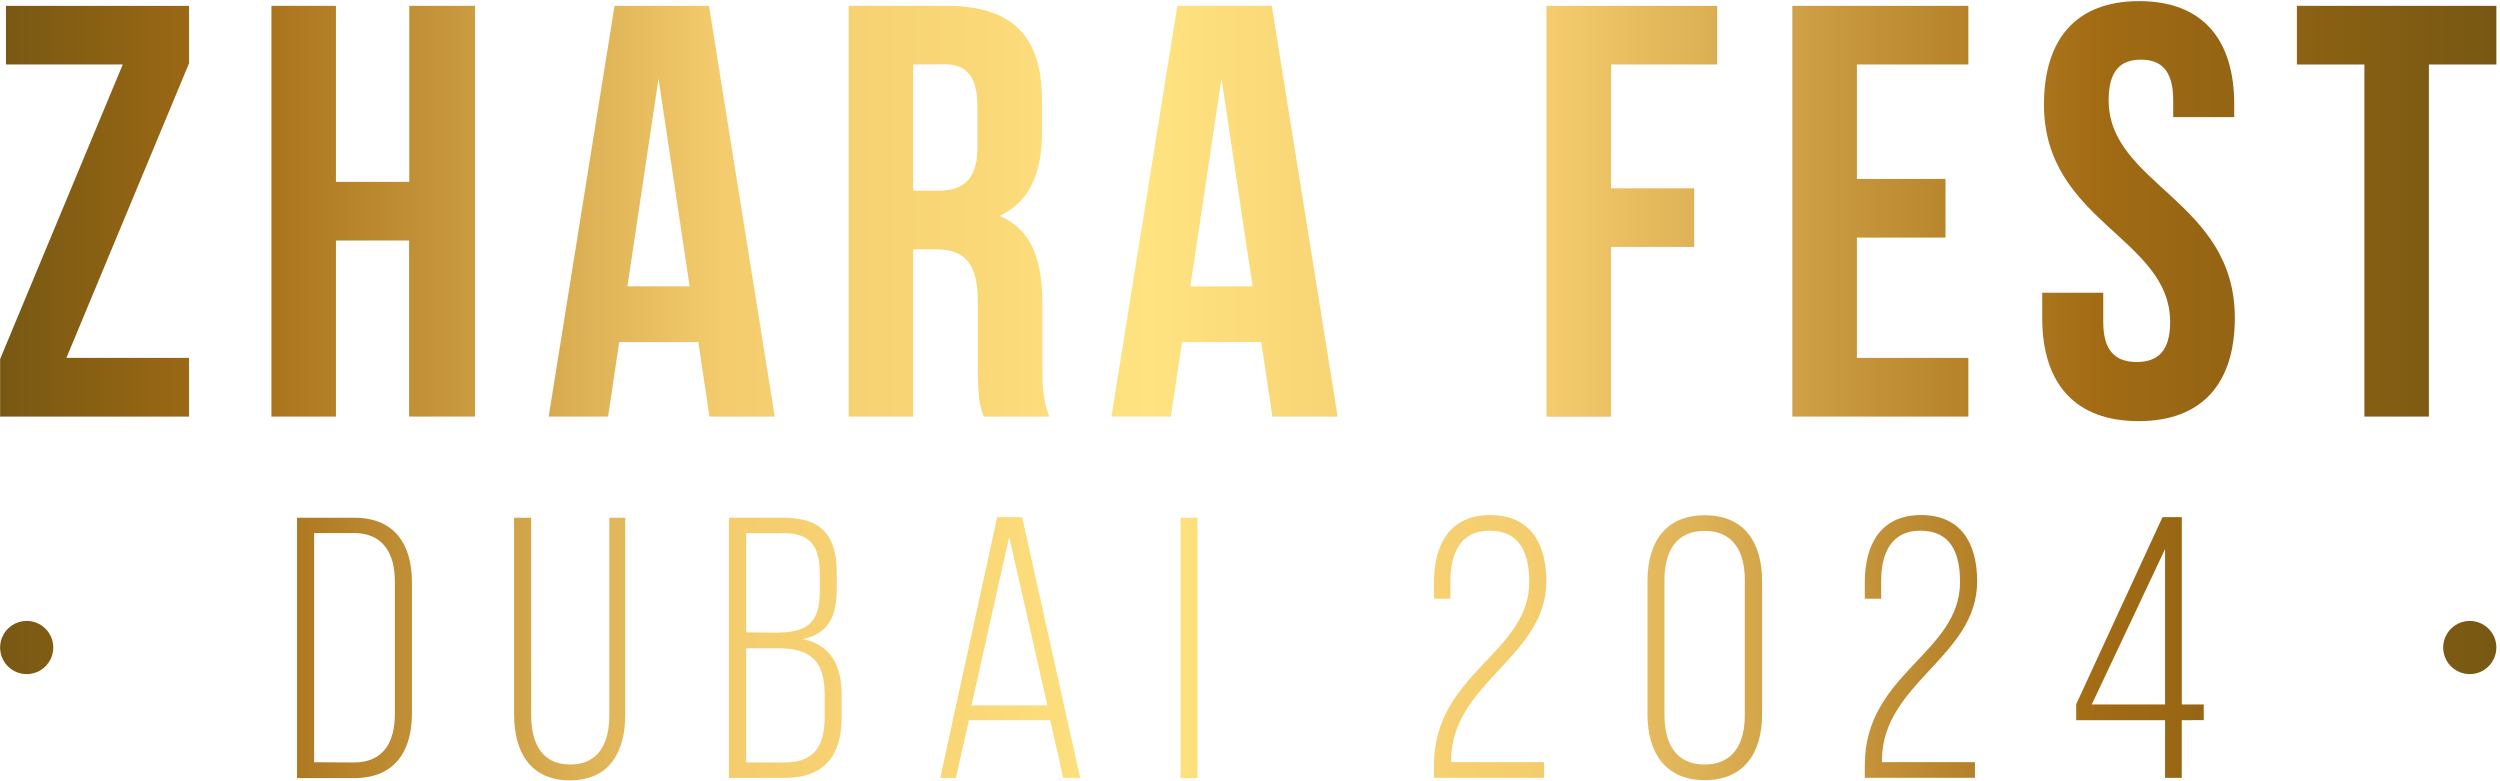 <?xml version="1.0" encoding="UTF-8"?> <svg xmlns="http://www.w3.org/2000/svg" width="589" height="184" viewBox="0 0 589 184" fill="none"> <path d="M44.537 1.375V14.915L15.647 84.316H44.537V98.145H0.027V84.596L28.917 15.195H1.407V1.375H44.537Z" fill="url(#paint0_linear_3458_4513)"></path> <path d="M79.147 98.145H63.947V1.375H79.147V42.846H96.427V1.375H111.917V98.145H96.387V56.666H79.147V98.145Z" fill="url(#paint1_linear_3458_4513)"></path> <path d="M182.526 98.145H167.146L164.526 80.585H145.886L143.266 98.145H129.266L144.786 1.375H167.036L182.526 98.145ZM147.826 67.456H162.476L155.146 18.515L147.826 67.456Z" fill="url(#paint2_linear_3458_4513)"></path> <path d="M231.747 98.145C230.917 95.656 230.367 94.145 230.367 86.255V71.046C230.367 62.045 227.367 58.745 220.367 58.745H215.147V98.145H199.947V1.375H222.947C238.707 1.375 245.487 8.695 245.487 23.625V31.235C245.487 41.185 242.307 47.685 235.487 50.865C243.097 54.045 245.587 61.365 245.587 71.466V86.395C245.587 91.096 245.717 94.546 247.237 98.145H231.747ZM215.147 15.195V44.916H221.147C226.817 44.916 230.277 42.425 230.277 34.685V25.145C230.277 18.235 227.927 15.146 222.537 15.146L215.147 15.195Z" fill="url(#paint3_linear_3458_4513)"></path> <path d="M315.147 98.145H299.777L297.147 80.585H278.487L275.857 98.145H261.857L277.377 1.375H299.637L315.147 98.145ZM280.447 67.456H295.107L287.777 18.515L280.447 67.456Z" fill="url(#paint4_linear_3458_4513)"></path> <path d="M379.556 44.365H399.146V58.185H379.556V98.186H364.346V1.375H404.576V15.195H379.576L379.556 44.365Z" fill="url(#paint5_linear_3458_4513)"></path> <path d="M437.487 42.156H458.357V55.975H437.487V84.316H463.747V98.145H422.277V1.375H463.747V15.195H437.487V42.156Z" fill="url(#paint6_linear_3458_4513)"></path> <path d="M503.987 0.266C518.777 0.266 526.386 9.116 526.386 24.596V27.596H512.006V23.596C512.006 16.686 509.236 14.056 504.406 14.056C499.576 14.056 496.797 16.686 496.797 23.596C496.797 43.506 526.526 47.236 526.526 74.886C526.526 90.376 518.776 99.216 503.846 99.216C488.916 99.216 481.146 90.406 481.146 74.916V68.976H495.526V75.886C495.526 82.796 498.526 85.286 503.406 85.286C508.286 85.286 511.286 82.796 511.286 75.886C511.286 55.976 481.556 52.246 481.556 24.596C481.586 9.116 489.197 0.266 503.987 0.266Z" fill="url(#paint7_linear_3458_4513)"></path> <path d="M541.146 1.375H588.146V15.195H572.246V98.145H557.047V15.195H541.146V1.375Z" fill="url(#paint8_linear_3458_4513)"></path> <path d="M12.557 152.596C12.55 153.832 12.176 155.039 11.484 156.064C10.792 157.089 9.812 157.886 8.668 158.356C7.524 158.826 6.267 158.946 5.055 158.703C3.842 158.46 2.728 157.864 1.854 156.989C0.98 156.115 0.383 155.001 0.14 153.789C-0.103 152.576 0.018 151.319 0.487 150.175C0.957 149.031 1.754 148.051 2.779 147.359C3.804 146.667 5.011 146.294 6.247 146.286C7.077 146.282 7.9 146.442 8.667 146.758C9.434 147.074 10.131 147.538 10.718 148.125C11.305 148.712 11.77 149.409 12.085 150.176C12.401 150.944 12.561 151.766 12.557 152.596Z" fill="url(#paint9_linear_3458_4513)"></path> <path d="M83.467 121.976C92.937 121.976 97.057 128.196 97.057 137.216V168.076C97.057 177.076 92.937 183.316 83.467 183.316H69.977V121.976H83.467ZM83.387 179.636C90.217 179.636 93.027 174.996 93.027 168.246V136.976C93.027 130.226 90.127 125.586 83.387 125.586H74.007V179.586L83.387 179.636Z" fill="url(#paint10_linear_3458_4513)"></path> <path d="M125.147 168.456C125.147 175.036 127.597 180.116 134.347 180.116C141.097 180.116 143.557 175.036 143.557 168.456V121.976H147.317V168.336C147.317 177.096 143.637 183.846 134.267 183.846C124.897 183.846 121.117 177.096 121.117 168.336V121.976H125.117L125.147 168.456Z" fill="url(#paint11_linear_3458_4513)"></path> <path d="M184.626 121.976C193.826 121.976 197.146 126.476 197.146 134.976V138.486C197.146 145.146 195.306 149.266 189.086 150.576C195.746 151.896 198.286 156.806 198.286 163.726V169.076C198.286 177.926 194.286 183.266 184.876 183.266H171.736V121.976H184.626ZM182.626 149.056C189.816 149.056 193.146 147.126 193.146 139.326V135.326C193.146 128.936 191.146 125.606 184.556 125.606H175.796V148.976L182.626 149.056ZM184.906 179.636C191.656 179.636 194.286 175.876 194.286 169.036V163.516C194.286 155.516 190.696 152.736 183.416 152.736H175.796V179.636H184.906Z" fill="url(#paint12_linear_3458_4513)"></path> <path d="M228.277 169.685L225.207 183.265H221.527L234.937 121.835H240.807L254.487 183.265H250.487L247.427 169.685H228.277ZM228.887 166.185H246.767L237.767 126.475L228.887 166.185Z" fill="url(#paint13_linear_3458_4513)"></path> <path d="M282.146 121.976V183.316H278.146V121.976H282.146Z" fill="url(#paint14_linear_3458_4513)"></path> <path d="M364.316 136.976C364.316 154.676 342.136 160.816 341.876 178.866V179.566H363.786V183.246H337.846V180.246C337.846 158.596 360.286 153.946 360.286 137.116C360.286 130.026 357.916 125.026 350.906 125.026C344.156 125.026 341.706 130.286 341.706 136.856V141.066H337.846V137.116C337.846 128.266 341.616 121.346 351.076 121.346C360.536 121.346 364.316 128.056 364.316 136.976Z" fill="url(#paint15_linear_3458_4513)"></path> <path d="M388.146 136.906C388.146 127.906 392.256 121.396 401.636 121.396C411.016 121.396 415.146 127.876 415.146 136.906V168.286C415.146 177.226 411.026 183.796 401.646 183.796C392.266 183.796 388.146 177.226 388.146 168.286V136.906ZM392.146 168.456C392.146 175.206 394.857 180.116 401.607 180.116C408.357 180.116 411.076 175.206 411.076 168.456V136.646C411.076 129.986 408.357 125.076 401.607 125.076C394.857 125.076 392.146 129.986 392.146 136.646V168.456Z" fill="url(#paint16_linear_3458_4513)"></path> <path d="M465.816 136.976C465.816 154.676 443.646 160.816 443.386 178.866V179.566H465.296V183.246H439.346V180.246C439.346 158.596 461.786 153.946 461.786 137.116C461.786 130.026 459.426 125.026 452.406 125.026C445.666 125.026 443.206 130.286 443.206 136.856V141.066H439.346V137.116C439.346 128.266 443.116 121.346 452.586 121.346C462.056 121.346 465.816 128.056 465.816 136.976Z" fill="url(#paint17_linear_3458_4513)"></path> <path d="M514.026 169.685V183.265H510.086V169.685H489.146V165.915L509.487 121.835H514.036V165.975H519.206V169.655L514.026 169.685ZM492.816 165.975H510.086V129.365L492.816 165.975Z" fill="url(#paint18_linear_3458_4513)"></path> <path d="M588.147 152.596C588.139 153.832 587.766 155.039 587.074 156.064C586.382 157.089 585.402 157.886 584.258 158.356C583.114 158.826 581.857 158.946 580.644 158.703C579.432 158.46 578.318 157.864 577.444 156.989C576.569 156.115 575.973 155.001 575.73 153.789C575.487 152.576 575.607 151.319 576.077 150.175C576.547 149.031 577.344 148.051 578.369 147.359C579.394 146.667 580.601 146.294 581.837 146.286C582.667 146.282 583.489 146.442 584.257 146.758C585.024 147.074 585.721 147.538 586.308 148.125C586.895 148.712 587.359 149.409 587.675 150.176C587.991 150.944 588.151 151.766 588.147 152.596Z" fill="url(#paint19_linear_3458_4513)"></path> <defs> <linearGradient id="paint0_linear_3458_4513" x1="0.027" y1="92.025" x2="588.187" y2="92.025" gradientUnits="userSpaceOnUse"> <stop stop-color="#775813"></stop> <stop offset="0.09" stop-color="#A26B14"></stop> <stop offset="0.29" stop-color="#F4CC6E"></stop> <stop offset="0.38" stop-color="#F9D676"></stop> <stop offset="0.46" stop-color="#FFE381"></stop> <stop offset="0.54" stop-color="#F7D374"></stop> <stop offset="0.62" stop-color="#F4CC6E"></stop> <stop offset="0.84" stop-color="#A26B14"></stop> <stop offset="1" stop-color="#775813"></stop> </linearGradient> <linearGradient id="paint1_linear_3458_4513" x1="0.027" y1="92.025" x2="588.187" y2="92.025" gradientUnits="userSpaceOnUse"> <stop stop-color="#775813"></stop> <stop offset="0.09" stop-color="#A26B14"></stop> <stop offset="0.29" stop-color="#F4CC6E"></stop> <stop offset="0.38" stop-color="#F9D676"></stop> <stop offset="0.46" stop-color="#FFE381"></stop> <stop offset="0.54" stop-color="#F7D374"></stop> <stop offset="0.62" stop-color="#F4CC6E"></stop> <stop offset="0.84" stop-color="#A26B14"></stop> <stop offset="1" stop-color="#775813"></stop> </linearGradient> <linearGradient id="paint2_linear_3458_4513" x1="0.026" y1="92.025" x2="588.186" y2="92.025" gradientUnits="userSpaceOnUse"> <stop stop-color="#775813"></stop> <stop offset="0.09" stop-color="#A26B14"></stop> <stop offset="0.29" stop-color="#F4CC6E"></stop> <stop offset="0.38" stop-color="#F9D676"></stop> <stop offset="0.46" stop-color="#FFE381"></stop> <stop offset="0.54" stop-color="#F7D374"></stop> <stop offset="0.62" stop-color="#F4CC6E"></stop> <stop offset="0.84" stop-color="#A26B14"></stop> <stop offset="1" stop-color="#775813"></stop> </linearGradient> <linearGradient id="paint3_linear_3458_4513" x1="0.027" y1="92.025" x2="588.188" y2="92.025" gradientUnits="userSpaceOnUse"> <stop stop-color="#775813"></stop> <stop offset="0.09" stop-color="#A26B14"></stop> <stop offset="0.29" stop-color="#F4CC6E"></stop> <stop offset="0.38" stop-color="#F9D676"></stop> <stop offset="0.46" stop-color="#FFE381"></stop> <stop offset="0.54" stop-color="#F7D374"></stop> <stop offset="0.62" stop-color="#F4CC6E"></stop> <stop offset="0.84" stop-color="#A26B14"></stop> <stop offset="1" stop-color="#775813"></stop> </linearGradient> <linearGradient id="paint4_linear_3458_4513" x1="0.028" y1="92.025" x2="588.187" y2="92.025" gradientUnits="userSpaceOnUse"> <stop stop-color="#775813"></stop> <stop offset="0.09" stop-color="#A26B14"></stop> <stop offset="0.29" stop-color="#F4CC6E"></stop> <stop offset="0.38" stop-color="#F9D676"></stop> <stop offset="0.46" stop-color="#FFE381"></stop> <stop offset="0.54" stop-color="#F7D374"></stop> <stop offset="0.62" stop-color="#F4CC6E"></stop> <stop offset="0.84" stop-color="#A26B14"></stop> <stop offset="1" stop-color="#775813"></stop> </linearGradient> <linearGradient id="paint5_linear_3458_4513" x1="0.026" y1="92.025" x2="588.186" y2="92.025" gradientUnits="userSpaceOnUse"> <stop stop-color="#775813"></stop> <stop offset="0.09" stop-color="#A26B14"></stop> <stop offset="0.29" stop-color="#F4CC6E"></stop> <stop offset="0.38" stop-color="#F9D676"></stop> <stop offset="0.46" stop-color="#FFE381"></stop> <stop offset="0.54" stop-color="#F7D374"></stop> <stop offset="0.62" stop-color="#F4CC6E"></stop> <stop offset="0.84" stop-color="#A26B14"></stop> <stop offset="1" stop-color="#775813"></stop> </linearGradient> <linearGradient id="paint6_linear_3458_4513" x1="0.028" y1="92.025" x2="588.187" y2="92.025" gradientUnits="userSpaceOnUse"> <stop stop-color="#775813"></stop> <stop offset="0.09" stop-color="#A26B14"></stop> <stop offset="0.29" stop-color="#F4CC6E"></stop> <stop offset="0.38" stop-color="#F9D676"></stop> <stop offset="0.46" stop-color="#FFE381"></stop> <stop offset="0.54" stop-color="#F7D374"></stop> <stop offset="0.62" stop-color="#F4CC6E"></stop> <stop offset="0.84" stop-color="#A26B14"></stop> <stop offset="1" stop-color="#775813"></stop> </linearGradient> <linearGradient id="paint7_linear_3458_4513" x1="0.026" y1="92.026" x2="588.186" y2="92.026" gradientUnits="userSpaceOnUse"> <stop stop-color="#775813"></stop> <stop offset="0.09" stop-color="#A26B14"></stop> <stop offset="0.29" stop-color="#F4CC6E"></stop> <stop offset="0.38" stop-color="#F9D676"></stop> <stop offset="0.46" stop-color="#FFE381"></stop> <stop offset="0.54" stop-color="#F7D374"></stop> <stop offset="0.62" stop-color="#F4CC6E"></stop> <stop offset="0.84" stop-color="#A26B14"></stop> <stop offset="1" stop-color="#775813"></stop> </linearGradient> <linearGradient id="paint8_linear_3458_4513" x1="0.026" y1="92.025" x2="588.186" y2="92.025" gradientUnits="userSpaceOnUse"> <stop stop-color="#775813"></stop> <stop offset="0.09" stop-color="#A26B14"></stop> <stop offset="0.29" stop-color="#F4CC6E"></stop> <stop offset="0.38" stop-color="#F9D676"></stop> <stop offset="0.46" stop-color="#FFE381"></stop> <stop offset="0.54" stop-color="#F7D374"></stop> <stop offset="0.62" stop-color="#F4CC6E"></stop> <stop offset="0.84" stop-color="#A26B14"></stop> <stop offset="1" stop-color="#775813"></stop> </linearGradient> <linearGradient id="paint9_linear_3458_4513" x1="0.027" y1="92.026" x2="588.187" y2="92.026" gradientUnits="userSpaceOnUse"> <stop stop-color="#775813"></stop> <stop offset="0.09" stop-color="#A26B14"></stop> <stop offset="0.29" stop-color="#F4CC6E"></stop> <stop offset="0.38" stop-color="#F9D676"></stop> <stop offset="0.46" stop-color="#FFE381"></stop> <stop offset="0.54" stop-color="#F7D374"></stop> <stop offset="0.62" stop-color="#F4CC6E"></stop> <stop offset="0.84" stop-color="#A26B14"></stop> <stop offset="1" stop-color="#775813"></stop> </linearGradient> <linearGradient id="paint10_linear_3458_4513" x1="0.027" y1="92.026" x2="588.187" y2="92.026" gradientUnits="userSpaceOnUse"> <stop stop-color="#775813"></stop> <stop offset="0.09" stop-color="#A26B14"></stop> <stop offset="0.29" stop-color="#F4CC6E"></stop> <stop offset="0.38" stop-color="#F9D676"></stop> <stop offset="0.46" stop-color="#FFE381"></stop> <stop offset="0.54" stop-color="#F7D374"></stop> <stop offset="0.62" stop-color="#F4CC6E"></stop> <stop offset="0.84" stop-color="#A26B14"></stop> <stop offset="1" stop-color="#775813"></stop> </linearGradient> <linearGradient id="paint11_linear_3458_4513" x1="0.027" y1="92.026" x2="588.187" y2="92.026" gradientUnits="userSpaceOnUse"> <stop stop-color="#775813"></stop> <stop offset="0.09" stop-color="#A26B14"></stop> <stop offset="0.29" stop-color="#F4CC6E"></stop> <stop offset="0.38" stop-color="#F9D676"></stop> <stop offset="0.46" stop-color="#FFE381"></stop> <stop offset="0.54" stop-color="#F7D374"></stop> <stop offset="0.62" stop-color="#F4CC6E"></stop> <stop offset="0.84" stop-color="#A26B14"></stop> <stop offset="1" stop-color="#775813"></stop> </linearGradient> <linearGradient id="paint12_linear_3458_4513" x1="0.026" y1="92.026" x2="588.186" y2="92.026" gradientUnits="userSpaceOnUse"> <stop stop-color="#775813"></stop> <stop offset="0.09" stop-color="#A26B14"></stop> <stop offset="0.29" stop-color="#F4CC6E"></stop> <stop offset="0.38" stop-color="#F9D676"></stop> <stop offset="0.46" stop-color="#FFE381"></stop> <stop offset="0.54" stop-color="#F7D374"></stop> <stop offset="0.62" stop-color="#F4CC6E"></stop> <stop offset="0.84" stop-color="#A26B14"></stop> <stop offset="1" stop-color="#775813"></stop> </linearGradient> <linearGradient id="paint13_linear_3458_4513" x1="0.027" y1="92.025" x2="588.188" y2="92.025" gradientUnits="userSpaceOnUse"> <stop stop-color="#775813"></stop> <stop offset="0.09" stop-color="#A26B14"></stop> <stop offset="0.29" stop-color="#F4CC6E"></stop> <stop offset="0.38" stop-color="#F9D676"></stop> <stop offset="0.46" stop-color="#FFE381"></stop> <stop offset="0.54" stop-color="#F7D374"></stop> <stop offset="0.62" stop-color="#F4CC6E"></stop> <stop offset="0.84" stop-color="#A26B14"></stop> <stop offset="1" stop-color="#775813"></stop> </linearGradient> <linearGradient id="paint14_linear_3458_4513" x1="0.026" y1="92.026" x2="588.186" y2="92.026" gradientUnits="userSpaceOnUse"> <stop stop-color="#775813"></stop> <stop offset="0.09" stop-color="#A26B14"></stop> <stop offset="0.29" stop-color="#F4CC6E"></stop> <stop offset="0.38" stop-color="#F9D676"></stop> <stop offset="0.46" stop-color="#FFE381"></stop> <stop offset="0.54" stop-color="#F7D374"></stop> <stop offset="0.62" stop-color="#F4CC6E"></stop> <stop offset="0.84" stop-color="#A26B14"></stop> <stop offset="1" stop-color="#775813"></stop> </linearGradient> <linearGradient id="paint15_linear_3458_4513" x1="0.026" y1="92.026" x2="588.185" y2="92.026" gradientUnits="userSpaceOnUse"> <stop stop-color="#775813"></stop> <stop offset="0.09" stop-color="#A26B14"></stop> <stop offset="0.29" stop-color="#F4CC6E"></stop> <stop offset="0.38" stop-color="#F9D676"></stop> <stop offset="0.46" stop-color="#FFE381"></stop> <stop offset="0.54" stop-color="#F7D374"></stop> <stop offset="0.62" stop-color="#F4CC6E"></stop> <stop offset="0.84" stop-color="#A26B14"></stop> <stop offset="1" stop-color="#775813"></stop> </linearGradient> <linearGradient id="paint16_linear_3458_4513" x1="0.027" y1="92.025" x2="588.186" y2="92.025" gradientUnits="userSpaceOnUse"> <stop stop-color="#775813"></stop> <stop offset="0.09" stop-color="#A26B14"></stop> <stop offset="0.29" stop-color="#F4CC6E"></stop> <stop offset="0.38" stop-color="#F9D676"></stop> <stop offset="0.46" stop-color="#FFE381"></stop> <stop offset="0.54" stop-color="#F7D374"></stop> <stop offset="0.62" stop-color="#F4CC6E"></stop> <stop offset="0.84" stop-color="#A26B14"></stop> <stop offset="1" stop-color="#775813"></stop> </linearGradient> <linearGradient id="paint17_linear_3458_4513" x1="0.026" y1="92.026" x2="588.186" y2="92.026" gradientUnits="userSpaceOnUse"> <stop stop-color="#775813"></stop> <stop offset="0.09" stop-color="#A26B14"></stop> <stop offset="0.29" stop-color="#F4CC6E"></stop> <stop offset="0.38" stop-color="#F9D676"></stop> <stop offset="0.46" stop-color="#FFE381"></stop> <stop offset="0.54" stop-color="#F7D374"></stop> <stop offset="0.62" stop-color="#F4CC6E"></stop> <stop offset="0.84" stop-color="#A26B14"></stop> <stop offset="1" stop-color="#775813"></stop> </linearGradient> <linearGradient id="paint18_linear_3458_4513" x1="0.027" y1="92.025" x2="588.186" y2="92.025" gradientUnits="userSpaceOnUse"> <stop stop-color="#775813"></stop> <stop offset="0.09" stop-color="#A26B14"></stop> <stop offset="0.29" stop-color="#F4CC6E"></stop> <stop offset="0.38" stop-color="#F9D676"></stop> <stop offset="0.46" stop-color="#FFE381"></stop> <stop offset="0.54" stop-color="#F7D374"></stop> <stop offset="0.62" stop-color="#F4CC6E"></stop> <stop offset="0.84" stop-color="#A26B14"></stop> <stop offset="1" stop-color="#775813"></stop> </linearGradient> <linearGradient id="paint19_linear_3458_4513" x1="0.028" y1="92.026" x2="588.187" y2="92.026" gradientUnits="userSpaceOnUse"> <stop stop-color="#775813"></stop> <stop offset="0.09" stop-color="#A26B14"></stop> <stop offset="0.29" stop-color="#F4CC6E"></stop> <stop offset="0.38" stop-color="#F9D676"></stop> <stop offset="0.46" stop-color="#FFE381"></stop> <stop offset="0.54" stop-color="#F7D374"></stop> <stop offset="0.62" stop-color="#F4CC6E"></stop> <stop offset="0.84" stop-color="#A26B14"></stop> <stop offset="1" stop-color="#775813"></stop> </linearGradient> </defs> </svg> 